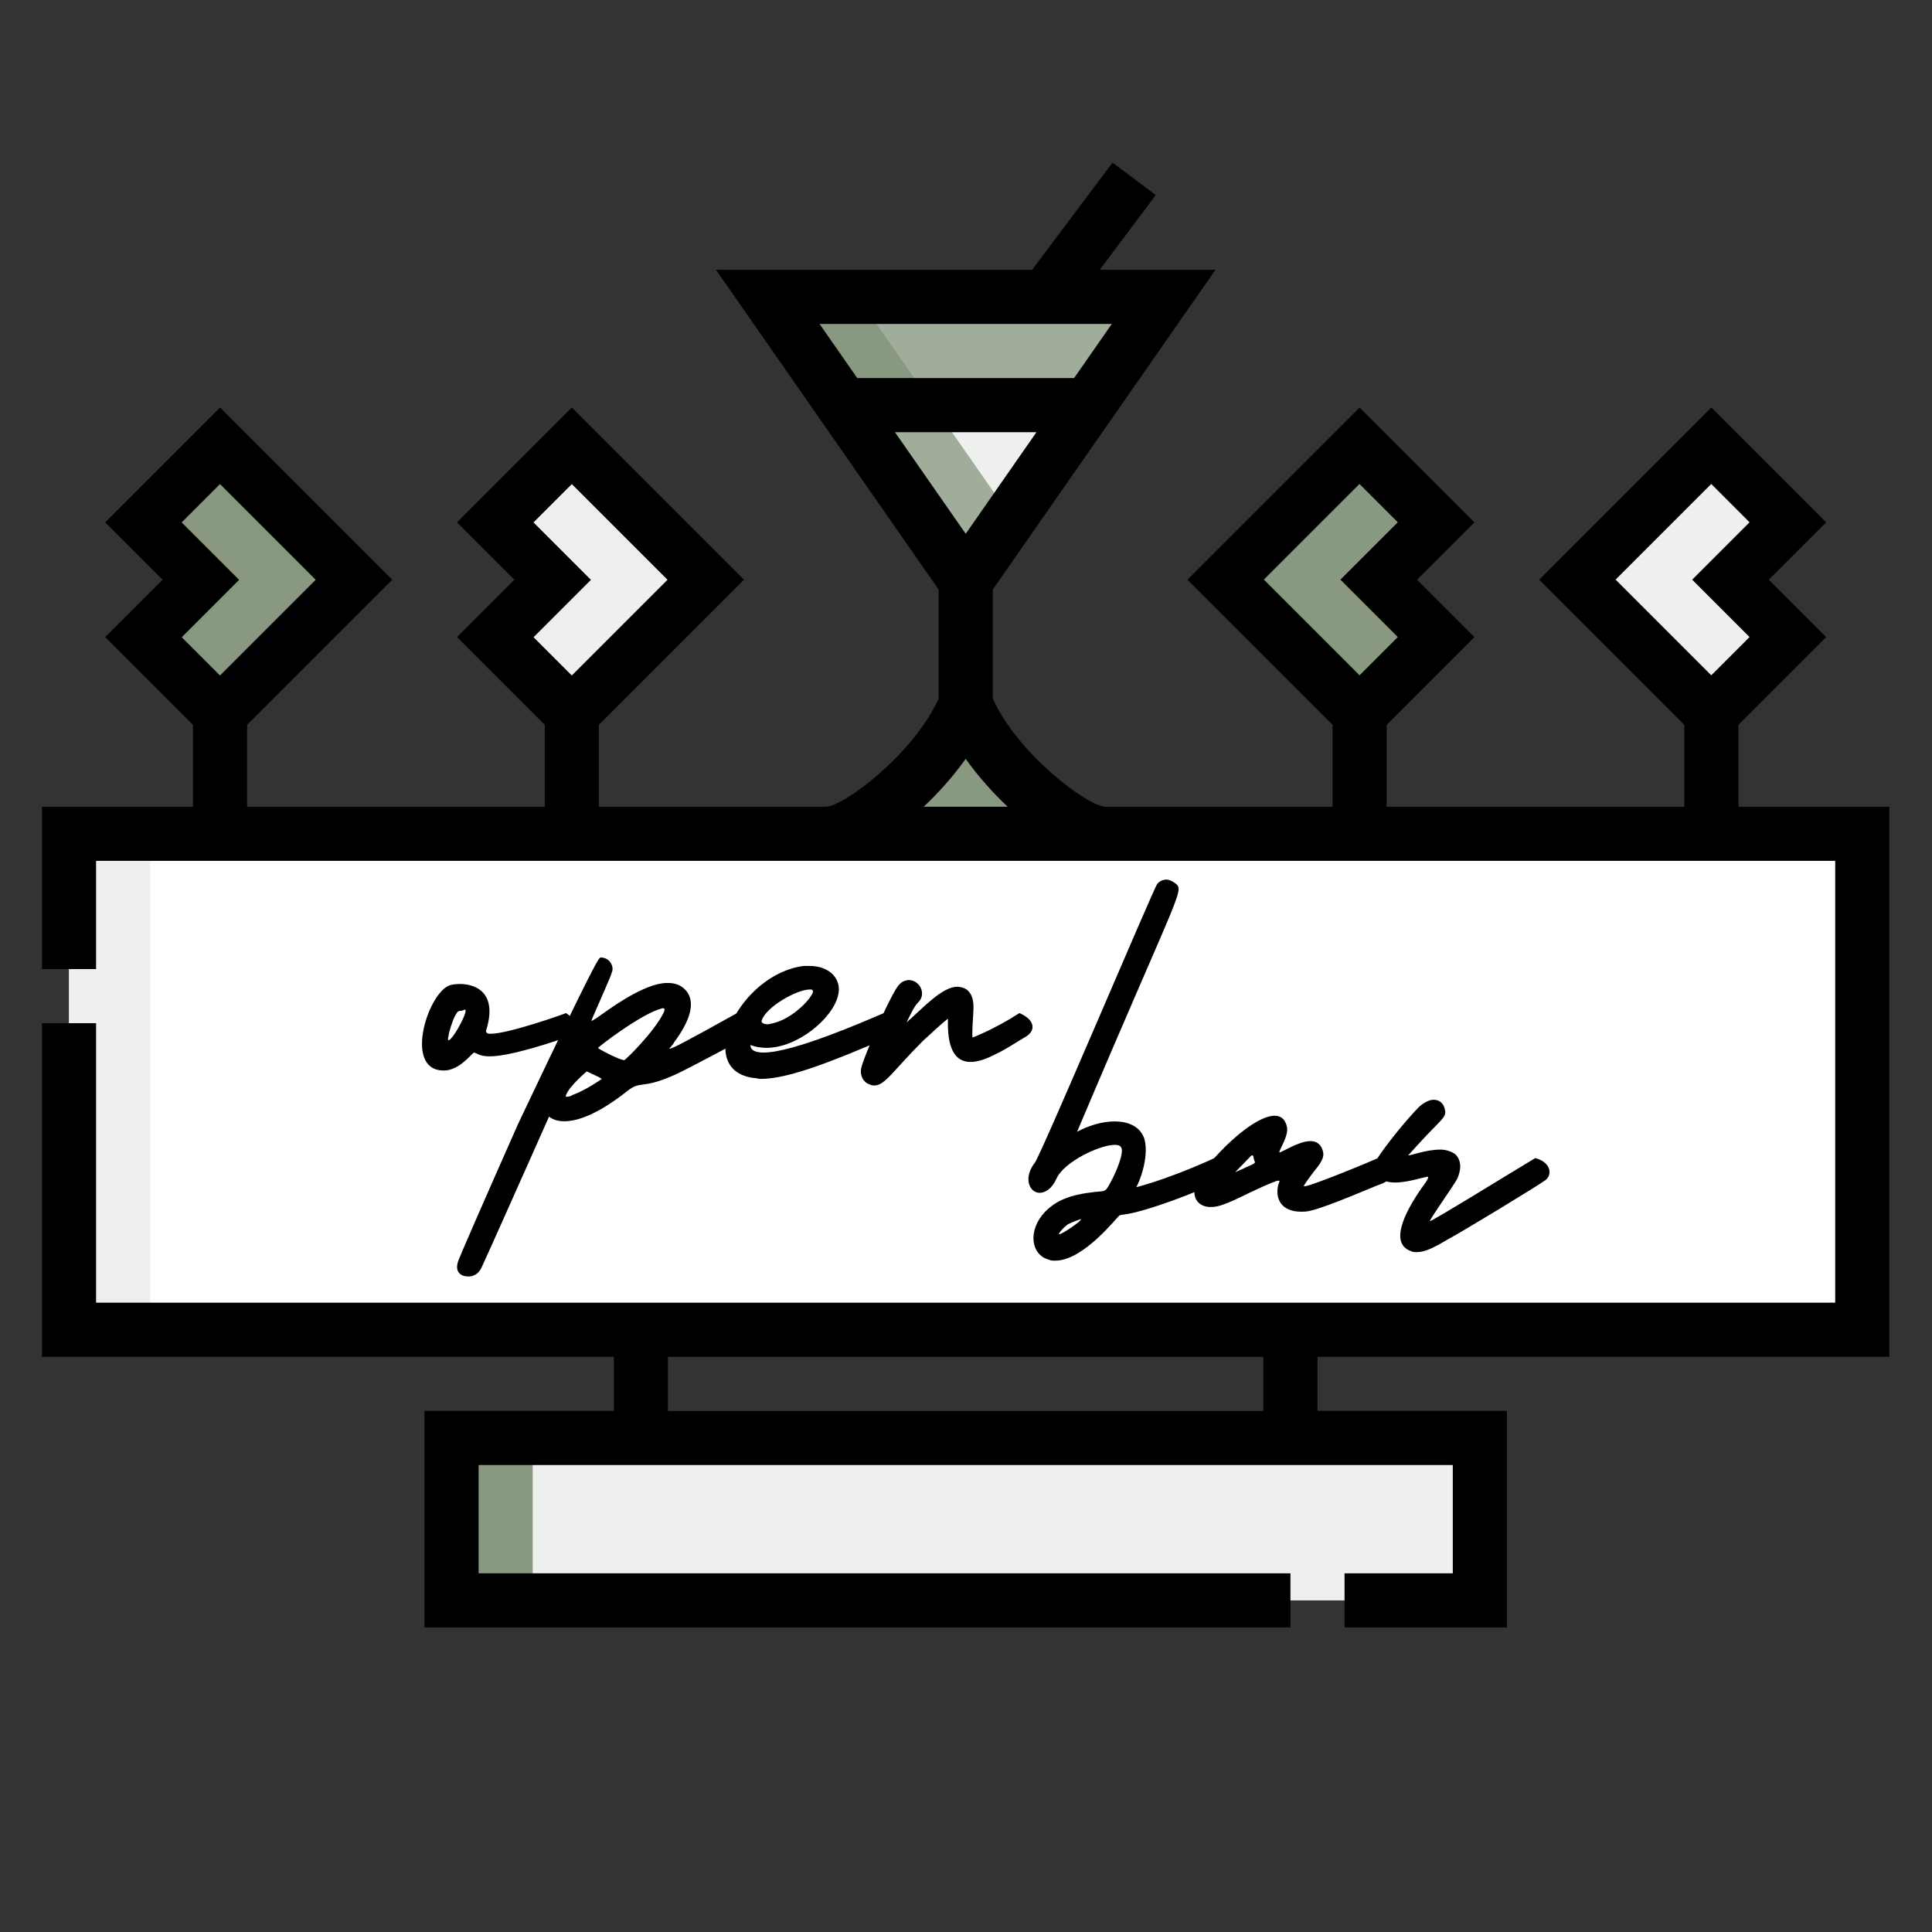<?xml version="1.0" encoding="UTF-8"?>
<svg xmlns="http://www.w3.org/2000/svg" id="Layer_1" data-name="Layer 1" viewBox="0 0 300 300">
  <rect x="0" y="0" width="300" height="300" fill="#333333" stroke="none"/>
  <defs>
    <style>
      .cls-1 {
        fill: #edf0ec;
      }

      .cls-1, .cls-2, .cls-3, .cls-4, .cls-5 {
        stroke-width: 0px;
      }

      .cls-1, .cls-3, .cls-4, .cls-5 {
        fill-rule: evenodd;
      }

      .cls-2 {
        fill: #000;
      }

      .cls-3 {
        fill: #fff;
      }

      .cls-4 {
        fill: #a0ad9a;
      }

      .cls-5 {
        fill: #889881;
      }
    </style>
  </defs>
  <path class="cls-5" d="M31.19,90.02l-8.91,8.91,11.88,11.88,20.8-20.8-20.8-20.8-11.88,11.88,8.91,8.91ZM214.08,90.02l8.91,8.91-11.88,11.88-20.8-20.8,20.8-20.8,11.88,11.88-8.91,8.91Z"></path>
  <path class="cls-3" d="M10.72,129.48h278.45v77.01H10.72v-77.01Z"></path>
  <path class="cls-1" d="M70.11,223.3h159.68v25.21H70.11v-25.21Z"></path>
  <path class="cls-1" d="M10.72,129.48h12.61v77.01h-12.61v-77.01Z"></path>
  <path class="cls-5" d="M70.11,223.3h12.61v25.21h-12.61v-25.21Z"></path>
  <path class="cls-1" d="M149.95,90.23l19.03-27.32h-38.06l19.03,27.32Z"></path>
  <path class="cls-4" d="M130.92,62.91h38.06l11.71-16.81h-61.48l11.71,16.81Z"></path>
  <path class="cls-5" d="M149.95,109.35c-3.78,9.41-16.28,20.13-21.72,20.13h43.44c-5.44,0-17.94-10.71-21.72-20.13Z"></path>
  <path class="cls-4" d="M149.95,90.23l6.99-10.03-12.05-17.29h-13.97l19.03,27.32Z"></path>
  <path class="cls-5" d="M130.92,62.91h13.97l-11.71-16.81h-13.97l11.71,16.81Z"></path>
  <polygon class="cls-1" points="85.82 90.02 76.9 98.94 88.79 110.82 109.59 90.02 88.79 69.22 76.9 81.11 85.82 90.02"></polygon>
  <polygon class="cls-1" points="268.7 90.02 277.62 98.94 265.73 110.82 244.93 90.02 265.73 69.22 277.62 81.11 268.7 90.02"></polygon>
  <path class="cls-2" d="M293.38,210.69v-85.42h-23.44v-12.71l13.63-13.63-8.91-8.91,8.91-8.91-17.83-17.83-26.74,26.74,22.54,22.54v12.71h-46.22v-12.71l13.63-13.63-8.91-8.91,8.91-8.91-17.83-17.83-26.74,26.74,22.54,22.54v12.71h-35.24c-2.79-.02-13.7-8.27-17.52-16.79v-16.94l34.58-49.65h-17.97l8.7-11.6-6.72-5.04-12.48,16.64h-49.1l34.58,49.65v16.94c-3.82,8.52-14.73,16.77-17.52,16.79h-35.24v-12.71l22.54-22.54-26.74-26.74-17.83,17.83,8.91,8.91-8.91,8.91,13.63,13.63v12.71h-46.22v-12.71l22.54-22.54-26.74-26.74-17.83,17.83,8.91,8.91-8.91,8.91,13.63,13.63v12.71H6.52v25.21h8.4v-16.81h270.05v68.61H14.92v-43.4H6.52v51.8h88.8v8.4h-29.41v33.62h134.47v-8.4h-126.06v-16.81h151.27v16.81h-16.81v8.4h25.21v-33.62h-29.41v-8.4h88.8ZM265.73,75.16l5.94,5.94-8.91,8.91,8.91,8.91-5.94,5.94-14.86-14.86,14.86-14.86ZM211.11,75.16l5.94,5.94-8.91,8.91,8.91,8.91-5.94,5.94-14.86-14.86,14.86-14.86ZM82.85,81.11l5.94-5.94,14.86,14.86-14.86,14.86-5.94-5.94,8.91-8.91-8.91-8.91ZM28.22,81.11l5.94-5.94,14.86,14.86-14.86,14.86-5.94-5.94,8.91-8.91-8.91-8.91ZM149.95,82.88l-10.98-15.77h21.97l-10.98,15.77ZM172.64,50.3l-5.85,8.4h-33.68l-5.85-8.4h45.38ZM143.43,125.27c2.39-2.25,4.64-4.8,6.52-7.43,1.88,2.63,4.13,5.18,6.52,7.43h-13.04ZM196.17,219.1h-92.45v-8.4h92.45v8.4Z"></path>
  <path class="cls-2" d="M76.2,160.52c2.78,0,11.4-3.07,11.69-3.21,3.07,2.05,1.32,3.51-.88,4.09-6.14,2.05-9.35,2.63-10.96,2.63-1.75,0-2.05-.58-2.48-.58-.58.44-2.34,2.78-4.68,2.78-6.14,0-2.63-11.54.73-13.15.29-.15,1.02-.29,1.75-.29,2.48,0,5.99,1.32,4.09,7.3,0,.29.29.44.73.44ZM69.63,160.96c-.15.44,0,.58,0,.58.73,0,3.65-5.55,2.34-4.68-.73.29-.73-.29-1.46,1.17-.29.73-.73,1.9-.88,2.92Z"></path>
  <path class="cls-2" d="M72.7,198.21c-1.17,0-2.05-.73-1.61-2.19,0-.29,4.24-9.93,9.35-21.48,12.27-25.86,12.56-25.86,12.86-25.86,1.32,0,2.05,1.31,1.75,2.19-.15.73-3.21,7.45-3.21,7.6,0,.58,7.16-5.84,11.83-5.84,1.32,0,2.34.44,3.07,1.46,1.17,1.75.44,4.38-2.05,7.74-.29.58-.88,1.02-.73,1.02.44,0,2.63-1.17,10.52-5.55,2.92.73,2.63,3.07.88,4.09-2.48,1.32-8.47,4.53-10.37,5.41-5.41,2.48-5.41.88-7.6,2.63-4.82,3.8-7.89,4.68-9.79,4.68-1.61,0-2.34-.73-2.34-.73,0,0-9.94,22.35-10.52,23.52-.44.88-1.17,1.32-2.05,1.32ZM88.04,170.31c.29,0,.73-.15.88-.29,2.05-.73,4.53-2.48,4.53-2.48-.73-.44.15,0-2.34-1.17,0,0-2.63,2.19-3.21,3.65-.15.29,0,.29.15.29ZM96.95,164.61c.15,0,4.68-4.38,6.14-7.45q.29-.73-.29-.58c-3.07.73-9.93,5.99-9.93,6.14s3.36,1.9,4.09,1.9Z"></path>
  <path class="cls-2" d="M134.79,162.42c-8.62,3.65-13.44,5.11-16.66,5.11-.44,0-.73-.15-1.17-.15-9.35-1.32-2.05-16.22,7.89-17.39h.88c3.07,0,5.11,2.05,4.38,4.68-.88,3.51-6.28,8.04-11.1,8.04-.88,0-1.75-.15-2.48-.44,0,.88.88,1.17,2.05,1.17,4.67,0,15.92-4.97,18.7-6.14,1.61.29,2.63,2.05,1.61,3.21-.44.58-2.34,1.17-4.09,1.9ZM119.15,159.06c.29,0,.73-.15,1.32-.29,3.36-1.02,6.28-4.68,5.7-4.97,0-.15-.15-.15-.44-.15-2.05,0-6.87,2.78-7.45,4.82-.15.29.29.58.88.58Z"></path>
  <path class="cls-2" d="M154.22,163.88c-1.46.73-2.63,1.02-3.51,1.02-2.63,0-3.65-2.48-3.51-6.72-1.32,1.02-2.63,2.34-3.8,3.36-4.68,4.67-5.99,7.01-7.6,7.01-.29,0-.44,0-.73-.15-1.02-.29-1.61-1.46-1.32-2.63s1.9-5.11,3.8-9.2c1.75-3.51,2.05-4.09,3.36-4.38,1.9-.15,3.07,2.19,1.61,3.51-.58.58-1.32,2.19-1.75,3.07,2.63-2.34,5.55-5.55,7.89-5.55.44,0,1.02.15,1.46.44,1.75,1.46.73,3.94.88,7.45,0,0,3.21-1.17,7.3-3.8,2.34,1.02,2.63,2.63,1.02,3.65-1.32.73-2.92,1.9-5.11,2.92Z"></path>
  <path class="cls-2" d="M160.68,180.56c1.02-1.32,18.41-42.52,18.99-43.25.29-.44.88-.73,1.46-.73.29,0,.73.15,1.17.44,1.75,1.32,1.46-.29-15.05,38.72,1.61-.88,3.8-1.61,5.84-1.61s3.8.73,4.53,2.48c.73,2.05,0,5.41-1.17,7.74,5.99-1.61,12.13-4.53,12.13-4.53,1.61.73,2.78,2.19-.15,3.95-1.75,1.02-10.37,4.38-13.88,4.82-.44,0-.73.15-.73.15-.29.15-5.55,7.01-9.93,7.01-.44,0-.73,0-1.02-.15-2.78-.73-3.36-4.53-.58-7.45,1.75-1.75,3.8-2.63,7.74-3.07,1.75-.15,1.61,0,2.48-1.61.73-1.32,2.05-4.38,1.61-5.26-.15-.29-.44-.44-1.02-.44-2.34,0-7.89,2.63-9.06,5.26-.73,1.61-1.75,2.19-2.63,2.19-1.46,0-2.63-2.19-.73-4.67ZM164.48,191.66c.44,0,3.65-2.19,3.36-2.34-.15,0-1.32.44-1.9.73-.58.29-1.75,1.61-1.46,1.61Z"></path>
  <path class="cls-2" d="M188.15,187.42h-.44c-1.61-.15-2.48-1.31-2.19-2.92.44-2.63,8.47-11.25,12.42-11.25.88,0,1.61.44,1.9,1.75.29,1.46-1.31,3.65-1.17,3.94.15.15,2.92-1.75,4.82-1.75.88,0,1.61.44,1.9,1.46.29.88,0,1.61-1.32,3.21-1.02,1.32-1.61,2.19-1.61,2.34.44.29,10.96-4.09,11.54-4.38,3.65.73,2.34,3.51.29,4.09-.88.29-8.18,3.51-10.81,4.09-.58.15-1.02.15-1.46.15-3.07,0-4.09-2.04-3.51-4.24.15-.44.29-.58,0-.58s-1.46.44-4.53,1.9c-3.51,1.75-4.82,2.19-5.84,2.19ZM193.11,181.43c1.61-.73,1.75-.73,1.75-1.02-.29-.58-.15-1.02-.44-1.02-.15,0-.73.73-2.63,2.63l1.32-.58Z"></path>
  <path class="cls-2" d="M213.86,182.31c-.44-.88-.44-1.75.15-2.63,1.02-1.61,4.24-5.7,6.43-7.89.88-.73,1.61-1.02,2.19-1.02,1.02,0,1.61.73,1.75,1.61.15.73,0,1.02-1.9,2.92-1.46,1.46-3.8,4.09-3.8,4.09.15.15,2.63-.88,4.97-.88.88,0,1.75.29,2.34.73,1.02,1.02.88,2.48.29,3.8-.73,1.32-4.38,6.43-4.24,6.57.15.15,12.71-7.6,16.36-9.79,2.63.73,2.63,2.78,1.46,3.51-.73.58-12.71,7.89-15.19,9.2-2.19,1.32-3.51,1.9-4.68,1.9-.29,0-.58,0-.88-.15-3.8-1.32-.29-7.16,2.05-10.37.44-.58.73-1.17.58-1.17-.15-.15-2.92.88-5.11.88-1.17,0-2.34-.29-2.78-1.31Z"></path>
</svg>
